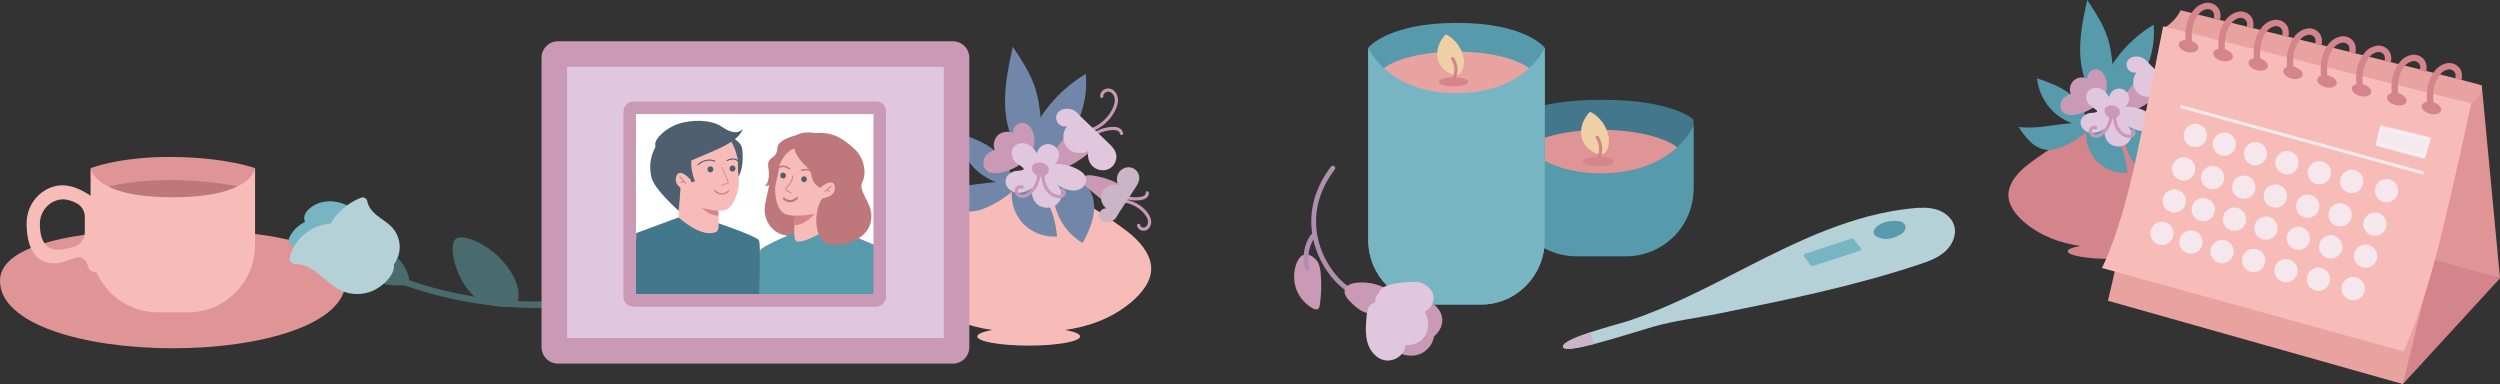 <?xml version="1.0" encoding="UTF-8"?>
<svg id="Layer_2" data-name="Layer 2" xmlns="http://www.w3.org/2000/svg" viewBox="0 0 730.69 112.255">
  <rect x="0" y="0" width="730.69" height="112.255" fill="#333333" stroke="none"/>
  <defs>
    <style>
      .cls-1, .cls-2, .cls-3, .cls-4, .cls-5, .cls-6, .cls-7, .cls-8, .cls-9, .cls-10, .cls-11 {
        stroke-miterlimit: 10;
      }

      .cls-1, .cls-2, .cls-3, .cls-5, .cls-6, .cls-12, .cls-13, .cls-7, .cls-8, .cls-10, .cls-11, .cls-14 {
        fill: none;
      }

      .cls-1, .cls-2, .cls-3, .cls-9 {
        stroke: #d4848b;
      }

      .cls-1, .cls-3, .cls-4, .cls-5, .cls-6, .cls-12, .cls-7, .cls-8, .cls-9, .cls-10, .cls-11, .cls-14 {
        stroke-linecap: round;
      }

      .cls-1, .cls-15, .cls-16, .cls-12, .cls-8 {
        stroke-width: .933px;
      }

      .cls-2, .cls-6 {
        stroke-width: 1.867px;
      }

      .cls-17 {
        fill: #fff;
      }

      .cls-18 {
        fill: #42778c;
      }

      .cls-19, .cls-16 {
        fill: #77b5c3;
      }

      .cls-20 {
        fill: #df9496;
      }

      .cls-3, .cls-5 {
        stroke-width: .467px;
      }

      .cls-15, .cls-21 {
        fill: #f4f3fa;
      }

      .cls-15, .cls-16, .cls-12, .cls-14 {
        stroke-linejoin: round;
      }

      .cls-15, .cls-12 {
        opacity: .8;
        stroke: #f4f3fa;
      }

      .cls-22 {
        fill: #4e6070;
      }

      .cls-4, .cls-5, .cls-11, .cls-14 {
        stroke: #be777b;
      }

      .cls-4, .cls-9, .cls-23 {
        fill: #f7bcb8;
      }

      .cls-4, .cls-9, .cls-11 {
        stroke-width: .233px;
      }

      .cls-24 {
        fill: #496b6e;
      }

      .cls-16 {
        stroke: #77b5c3;
      }

      .cls-6 {
        stroke: #496b6e;
      }

      .cls-25 {
        fill: #7187aa;
      }

      .cls-26 {
        fill: #d4848b;
      }

      .cls-27 {
        fill: #b4d1d8;
      }

      .cls-28 {
        fill: #e1c7dd;
      }

      .cls-29 {
        fill: #579aab;
      }

      .cls-30 {
        fill: #c999b5;
      }

      .cls-7 {
        stroke: #af8fad;
        stroke-width: 1.4px;
      }

      .cls-8 {
        stroke: #c999b5;
      }

      .cls-31 {
        fill: #cbb4c6;
      }

      .cls-32 {
        fill: #e8a2a0;
      }

      .cls-10 {
        stroke: #4e6070;
        stroke-width: .327px;
      }

      .cls-33 {
        opacity: .77;
      }

      .cls-34 {
        fill: #efd0a6;
      }

      .cls-14 {
        stroke-width: .653px;
      }

      .cls-35 {
        fill: #be777b;
      }
    </style>
  </defs>
  <g id="Layer_2-2" data-name="Layer 2">
    <g>
      <g>
        <path class="cls-20" d="m50.531,66.892c-19.438.143-50.531,2.573-50.531,15.164,0,12.877,24.954,19.741,50.531,19.732,25.577.009,50.531-6.855,50.531-19.732,0-12.591-31.094-15.02-50.531-15.164Z"/>
        <path class="cls-20" d="m54.942,91.28h-8.821c-10.825,0-19.601-8.806-19.601-19.668v-22.478s8.54-3.402,24.011-3.261c15.471.14,24.011,3.261,24.011,3.261v22.478c0,10.862-8.776,19.668-19.601,19.668Z"/>
        <path class="cls-35" d="m54.859,91.077h-7.938c-9.743,0-17.641-7.925-17.641-17.701v-18.15s7.328-2.698,21.252-2.572c13.924.126,21.969,2.572,21.969,2.572v18.15c0,9.776-7.898,17.701-17.641,17.701Z"/>
        <path class="cls-23" d="m54.942,91.28h-8.821c-10.825,0-19.601-8.806-19.601-19.668v-22.478s.671,8.564,24.011,8.524c23.341-.04,24.011-8.524,24.011-8.524v22.478c0,10.862-8.776,19.668-19.601,19.668Z"/>
        <path class="cls-23" d="m28.095,58.449s-4.834-4.295-9.887-4.295c-4.952,0-10.536,4.405-10.435,11.395.109,6.99,2.552,11.395,8.068,11.395,4.304,0,6.738-3.209,9.028-.859,1.398,1.432.093,3.546,3.984,3.546l-.758-21.181Zm-3.31,9.424c0,1.996-1.322,3.748-3.242,4.278-1.566.438-3.377.85-4.683.85-3.562,0-5.146-2.855-5.213-7.369-.067-4.522,3.546-7.369,6.746-7.369,1.499,0,2.973.581,4.127,1.221,1.406.775,2.265,2.265,2.265,3.874v4.514Z"/>
      </g>
      <g>
        <path class="cls-23" d="m336.444,77.835c-.345-3.939-3.584-7.56-6.711-9.987-4.741-3.686-20.104-14.597-29.073-14.355-8.969-.242-24.332,10.668-29.073,14.355-3.127,2.427-6.365,6.048-6.711,9.987-.355,4.163,2.669,7.84,5.871,10.528,5.515,4.617,12.221,7.103,19.271,8.076-2.711.485-4.388,1.154-4.388,1.894,0,1.482,6.729,2.682,15.03,2.682s15.03-1.2,15.03-2.682c0-.739-1.677-1.408-4.388-1.894,7.05-.973,13.756-3.459,19.271-8.076,3.201-2.688,6.225-6.365,5.871-10.528Z"/>
        <path class="cls-25" d="m298.709,64.988c2.524,2.882,6.464,4.461,10.28,4.12-.309-2.494-.712-5-1.615-7.345-.903-2.345-2.346-4.541-4.405-5.983-1.792-1.254-6.925-3.165-7.243.199-.303,3.202.876,6.603,2.983,9.008Z"/>
        <path class="cls-25" d="m316.473,71.028c1.084-2.17,2.176-4.357,2.805-6.7s.772-4.879-.038-7.166c-.81-2.286-2.682-4.271-5.046-4.813-2.086-.478-4.512.379-5.733,2.174-1.08,1.589-.518,3.949-.087,5.702,1.103,4.486,4.052,8.536,8.099,10.802Z"/>
        <path class="cls-25" d="m294.077,34.183c-1.004-6.842.471-13.778,1.938-20.536,2.454,3.682,4.935,7.415,6.374,11.599,1.114,3.239,1.574,6.665,1.856,10.079.197,2.385.307,4.818-.26,7.142-.311,1.276-.844,2.512-1.619,3.576-.398.546-.866,1.095-1.412,1.498-.783.578-.966.377-1.521-.357-1.804-2.386-3.189-5.136-4.145-7.965-.554-1.638-.962-3.325-1.213-5.036Z"/>
        <path class="cls-25" d="m314.594,36.444c2.262-4.575,3.232-9.781,2.769-14.864-4.724,2.821-8.868,6.608-12.101,11.06-1.442,1.986-2.719,4.134-3.37,6.501-.468,1.702-.594,3.528-.22,5.261.248,1.15,1.086,3.884,2.71,3.466.629-.162,1.29-.981,1.792-1.368.674-.519,1.341-1.041,1.976-1.608,1.268-1.132,2.433-2.379,3.476-3.72,1.144-1.471,2.142-3.056,2.968-4.727Z"/>
        <path class="cls-25" d="m285.039,49.414c-2.879-2.798-4.737-6.625-5.156-10.617,2.932,1.001,5.883,2.026,8.544,3.611,2.661,1.586,5.045,3.792,6.323,6.613.469,1.034,1.378,3.156.952,4.299-.442,1.185-2.1.657-2.995.419-2.866-.762-5.54-2.256-7.668-4.325Z"/>
        <path class="cls-25" d="m273.983,54.464c1.101,1.623,2.213,3.259,3.631,4.614s3.183,2.425,5.128,2.675c2.092.268,4.188-.425,6.104-1.308,2.033-.937,3.961-2.1,5.74-3.458.797-.609,3.87-2.839,1.669-3.696-.94-.366-2.453-.168-3.449-.148-1.18.024-2.358.115-3.532.237-2.406.25-4.795.64-7.197.919-2.683.311-5.402.49-8.093.166Z"/>
        <path class="cls-30" d="m311.234,40.102c-1.438,1.867-2.875,3.734-4.313,5.601-.445.578-.899,1.172-1.122,1.867s-.175,1.523.309,2.07c.806.911,2.278.62,3.415.187,3.156-1.202,6.11-2.931,8.703-5.095.71-.592.598-1.52.235-2.371s-1.127-1.478-1.967-1.866c-.839-.388-1.758-.564-2.666-.736-.502-.095-1.011-.191-1.52-.153s-1.028.227-1.36.614c.069-.059.218-.059.287-.118Z"/>
        <path class="cls-8" d="m317.218,41.523c1.914-2.386,4.899-3.879,7.956-3.979.553-.018,1.122.011,1.627.235s.937.681.998,1.23"/>
        <path class="cls-8" d="m315.817,38.754c4.158-.38,8.025-3.089,9.802-6.866.471-1.001.807-2.113.636-3.206s-.957-2.144-2.045-2.344c-1.088-.2-2.319.735-2.187,1.833"/>
        <path class="cls-28" d="m323.922,41.757c.901.861,1.835,1.774,2.214,2.961.53,1.657-.257,3.618-1.752,4.506s-3.547.667-4.864-.469-1.84-3.086-1.336-4.751c-1.916,1.263-4.741.881-6.253-.845-1.513-1.726-1.52-4.576-.017-6.31-1.321.513-2.948-.518-3.181-1.915-.505-3.017,3.126-3.778,5.202-2.652.807.438,1.369,1.204,2.009,1.842,1.201,1.198,2.454,2.35,3.681,3.522,1.433,1.37,2.866,2.74,4.299,4.11Z"/>
        <path class="cls-30" d="m322.235,58.513c-1.457-1.192-2.914-2.384-4.372-3.576-.451-.369-.912-.749-1.212-1.249s-.412-1.153-.135-1.666c.462-.855,1.66-.896,2.623-.765,2.674.363,5.286,1.173,7.696,2.387.66.332.741,1.075.613,1.802s-.609,1.355-1.192,1.808-1.266.757-1.941,1.056c-.373.165-.752.332-1.155.395s-.841.01-1.17-.231c.065.033.18.007.245.04Z"/>
        <path class="cls-8" d="m326.634,56.322c1.922,1.51,4.515,2.13,6.912,1.653.433-.086.871-.212,1.223-.478s.606-.699.554-1.138"/>
        <path class="cls-8" d="m326.046,58.731c3.304-.458,6.804.948,8.872,3.566.548.693,1.011,1.498,1.076,2.379s-.356,1.842-1.166,2.195-1.938-.152-2.034-1.03"/>
        <path class="cls-31" d="m331.807,54.925c.545-.833,1.106-1.713,1.186-2.705.112-1.385-.856-2.768-2.181-3.189-1.325-.42-2.881.124-3.7,1.247s-.872,2.735-.178,3.939c-1.72-.635-3.848.174-4.712,1.791-.864,1.617-.353,3.836,1.13,4.913-1.121-.16-2.2.937-2.128,2.067.154,2.439,3.117,2.373,4.529,1.12.549-.487.847-1.185,1.229-1.798.718-1.15,1.483-2.273,2.225-3.408.867-1.326,1.733-2.651,2.6-3.977Z"/>
        <path class="cls-30" d="m301.943,38.76c-.397-1.205-1.21-2.38-2.428-2.736-.85-.248-1.818-.04-2.491.534s-1.03,1.499-.918,2.377c-1.399-.739-3.252-.498-4.416.573s-1.557,2.898-.937,4.353c-1.246.326-2.41,1.116-2.978,2.271s-.435,2.68.483,3.583c1.022,1.006,2.65,1.03,4.062.78,5.344-.946,11.658-5.556,9.623-11.736Z"/>
        <path class="cls-28" d="m296.684,47.283c-.849-1.016-1.292-2.482-.755-3.693.615-1.387,2.388-2.011,3.855-1.625s2.615,1.581,3.307,2.932c.187-1.402,1.398-2.603,2.802-2.778s2.873.691,3.399,2.004.062,2.954-1.074,3.797c2.44-.095,4.904.509,7.024,1.722.949.543,1.889,1.291,2.155,2.351.301,1.199-.406,2.5-1.468,3.131-1.063.631-2.392.676-3.595.391-1.202-.285-2.308-.872-3.399-1.452.994.718,1.489,2.032,1.307,3.245s-.998,2.292-2.072,2.883c-1.544.85-3.599.657-4.958-.465s-1.937-3.104-1.394-4.781c-1.468.924-3.198,1.628-4.907,1.336-1.71-.292-3.272-1.891-3.002-3.605.198-1.256,1.299-2.221,2.506-2.62.589-.194,2.815-.116,2.789-.636-.028-.559-2.096-1.633-2.517-2.137Z"/>
        <path class="cls-30" d="m301.655,48.69c.285-.845,1.286-1.244,2.177-1.218.889.025,1.801.402,2.308,1.133,1.088,1.568-.331,3.096-1.991,3.08-1.319-.012-2.96-1.611-2.494-2.994Z"/>
        <path class="cls-8" d="m303.554,49.336c.412,2.494-.493,5.168-2.334,6.9-.476.448-1.022.841-1.65,1.025s-1.346.132-1.877-.248-.816-1.121-.568-1.726,1.076-.925,1.619-.561"/>
        <path class="cls-8" d="m304.648,49.259c.072,1.744.154,3.534.856,5.132s2.175,2.981,3.919,3.048c.545.021,1.148-.121,1.459-.569s.097-1.225-.445-1.281"/>
      </g>
      <path class="cls-8" d="m625.739,35.212c1.86,1.461,4.368,2.061,6.688,1.6.419-.083.843-.205,1.184-.462s.586-.677.536-1.101"/>
      <path class="cls-8" d="m625.17,37.543c3.197-.443,6.583.918,8.584,3.45.53.671.978,1.449,1.041,2.302s-.344,1.782-1.128,2.124-1.875-.147-1.968-.997"/>
      <g>
        <path class="cls-26" d="m646.817,56.444c-.289-3.268-2.994-6.272-5.606-8.285-3.961-3.058-16.795-12.109-24.288-11.908-7.493-.201-20.327,8.85-24.288,11.908-2.612,2.013-5.318,5.017-5.606,8.285-.296,3.453,2.23,6.504,4.904,8.733,4.607,3.83,10.209,5.892,16.099,6.7-2.265.403-3.665.958-3.665,1.571,0,1.229,5.621,2.225,12.556,2.225s12.556-.996,12.556-2.225c0-.613-1.401-1.168-3.665-1.571,5.89-.808,11.492-2.869,16.099-6.7,2.674-2.23,5.201-5.28,4.904-8.733Z"/>
        <path class="cls-29" d="m612.485,46.709c2.297,2.622,5.881,4.059,9.353,3.749-.281-2.269-.647-4.549-1.469-6.682-.822-2.134-2.134-4.132-4.007-5.443-1.63-1.141-6.3-2.88-6.59.181-.276,2.913.797,6.007,2.714,8.196Z"/>
        <path class="cls-29" d="m628.646,52.203c.986-1.974,1.979-3.964,2.552-6.095.573-2.131.702-4.439-.035-6.519-.737-2.08-2.44-3.886-4.591-4.378-1.898-.435-4.105.345-5.216,1.978-.983,1.446-.471,3.593-.079,5.187,1.004,4.081,3.686,7.766,7.369,9.827Z"/>
        <path class="cls-29" d="m608.271,18.683c-.913-6.225.429-12.535,1.764-18.683,2.233,3.349,4.49,6.746,5.799,10.553,1.014,2.947,1.432,6.064,1.689,9.169.179,2.17.279,4.383-.237,6.498-.283,1.16-.768,2.286-1.473,3.253-.362.496-.788.996-1.285,1.362-.712.526-.878.343-1.383-.325-1.641-2.171-2.901-4.673-3.771-7.247-.504-1.49-.875-3.025-1.103-4.582Z"/>
        <path class="cls-29" d="m626.937,20.739c2.058-4.163,2.941-8.899,2.519-13.523-4.298,2.566-8.068,6.012-11.009,10.062-1.312,1.806-2.474,3.761-3.066,5.914-.426,1.548-.541,3.209-.2,4.786.226,1.046.988,3.533,2.465,3.153.572-.147,1.174-.892,1.631-1.245.613-.472,1.22-.947,1.798-1.463,1.153-1.029,2.213-2.164,3.162-3.384,1.041-1.338,1.949-2.781,2.7-4.301Z"/>
        <path class="cls-29" d="m600.048,32.54c-2.619-2.546-4.31-6.027-4.691-9.66,2.667.911,5.352,1.843,7.773,3.286,2.421,1.443,4.589,3.45,5.753,6.017.426.941,1.254,2.871.866,3.911-.402,1.078-1.911.597-2.725.381-2.608-.693-5.04-2.053-6.977-3.935Z"/>
        <path class="cls-29" d="m589.989,37.134c1.002,1.476,2.014,2.965,3.303,4.198,1.29,1.233,2.896,2.206,4.666,2.433,1.903.244,3.811-.387,5.553-1.19,1.849-.852,3.603-1.91,5.222-3.146.725-.554,3.521-2.583,1.519-3.363-.855-.333-2.232-.153-3.138-.135-1.074.022-2.146.105-3.214.215-2.189.227-4.362.583-6.548.836-2.441.283-4.915.446-7.363.151Z"/>
        <path class="cls-30" d="m623.88,24.067c-1.308,1.699-2.616,3.397-3.924,5.096-.405.526-.818,1.066-1.021,1.698s-.159,1.386.281,1.883c.733.829,2.072.564,3.107.17,2.871-1.093,5.559-2.667,7.918-4.636.646-.539.544-1.383.214-2.157s-1.026-1.345-1.789-1.698-1.599-.513-2.426-.67c-.456-.087-.919-.174-1.383-.139s-.935.206-1.238.559c.063-.053.198-.054.261-.107Z"/>
        <path class="cls-8" d="m629.325,25.36c1.741-2.171,4.457-3.529,7.239-3.62.503-.016,1.021.01,1.48.214s.852.619.908,1.119"/>
        <path class="cls-8" d="m628.05,22.841c3.783-.346,7.301-2.81,8.918-6.247.428-.911.734-1.923.579-2.917s-.871-1.951-1.861-2.133-2.11.669-1.99,1.668"/>
        <path class="cls-28" d="m635.423,25.574c.819.783,1.669,1.614,2.014,2.694.482,1.508-.234,3.291-1.594,4.1-1.361.809-3.227.607-4.425-.427-1.198-1.034-1.674-2.807-1.215-4.322-1.743,1.149-4.313.802-5.689-.769-1.376-1.57-1.383-4.163-.016-5.741-1.201.467-2.682-.471-2.894-1.742-.459-2.745,2.844-3.437,4.733-2.413.735.398,1.245,1.095,1.828,1.676,1.093,1.09,2.233,2.138,3.349,3.205,1.304,1.246,2.607,2.493,3.911,3.739Z"/>
        <path class="cls-30" d="m633.889,40.818c-1.326-1.085-2.652-2.169-3.977-3.254-.411-.336-.83-.681-1.102-1.136s-.375-1.049-.123-1.516c.42-.778,1.51-.815,2.386-.696,2.432.33,4.809,1.067,7.001,2.172.6.302.674.978.557,1.64s-.554,1.232-1.084,1.645-1.152.689-1.766.961c-.339.15-.684.302-1.051.359s-.765.009-1.064-.21c.059.03.164.006.223.036Z"/>
        <path class="cls-31" d="m642.597,37.553c.496-.758,1.006-1.559,1.079-2.461.102-1.26-.778-2.519-1.984-2.901s-2.621.113-3.366,1.135-.794,2.488-.162,3.583c-1.565-.578-3.501.158-4.287,1.63-.786,1.471-.322,3.49,1.028,4.47-1.02-.145-2.001.853-1.936,1.88.14,2.219,2.836,2.159,4.12,1.019.499-.443.77-1.078,1.118-1.635.653-1.047,1.35-2.068,2.024-3.101l2.365-3.618Z"/>
        <path class="cls-30" d="m615.427,22.846c-.361-1.097-1.101-2.165-2.209-2.489-.773-.226-1.654-.037-2.266.486s-.937,1.363-.835,2.162c-1.273-.672-2.958-.453-4.017.521-1.059.975-1.417,2.636-.852,3.96-1.133.297-2.192,1.015-2.71,2.066s-.395,2.438.439,3.26c.929.916,2.411.937,3.695.71,4.862-.861,10.607-5.055,8.755-10.677Z"/>
        <path class="cls-28" d="m610.642,30.601c-.773-.925-1.175-2.258-.687-3.36.56-1.262,2.172-1.83,3.508-1.479s2.379,1.438,3.008,2.667c.171-1.276,1.272-2.368,2.549-2.527,1.277-.159,2.613.628,3.092,1.823s.056,2.687-.977,3.454c2.22-.087,4.462.463,6.39,1.567.863.494,1.718,1.174,1.96,2.139.274,1.09-.369,2.275-1.336,2.849-.967.574-2.177.615-3.271.356-1.094-.259-2.1-.793-3.093-1.321.904.654,1.355,1.849,1.189,2.952s-.908,2.085-1.885,2.623c-1.405.773-3.274.598-4.511-.423s-1.762-2.824-1.268-4.349c-1.335.841-2.909,1.481-4.465,1.215-1.555-.266-2.977-1.721-2.732-3.28.18-1.143,1.181-2.021,2.28-2.383.536-.177,2.561-.105,2.537-.579-.026-.509-1.907-1.485-2.29-1.944Z"/>
        <path class="cls-30" d="m615.166,31.88c.259-.768,1.17-1.131,1.98-1.108.809.023,1.639.366,2.1,1.03.99,1.426-.302,2.816-1.811,2.802-1.2-.011-2.693-1.466-2.269-2.724Z"/>
        <path class="cls-8" d="m616.893,32.469c.375,2.269-.448,4.702-2.124,6.278-.433.407-.93.766-1.501.932s-1.224.12-1.708-.226-.742-1.02-.517-1.57.979-.842,1.473-.51"/>
        <path class="cls-8" d="m617.888,32.398c.065,1.586.14,3.215.779,4.669.639,1.453,1.979,2.712,3.565,2.773.495.019,1.045-.11,1.328-.517s.089-1.115-.405-1.165"/>
      </g>
      <g>
        <g>
          <path class="cls-24" d="m119.842,83.253c-2.11.231-4.246.222-6.355-.027-1.278-.151-2.755-.551-3.223-1.751-.451-1.157.297-2.422,1.115-3.356,1.238-1.414,3.428-4.032,5.277-2.215,1.893,1.861,3.001,4.739,3.185,7.348Z"/>
          <g>
            <path class="cls-19" d="m94.336,63.367c-2.607.31-5.212,1.15-7.242,2.815-1.082.888-1.981,2.033-2.558,3.305-.599,1.32.498,2.792,1.93,2.574,1.431-.219,2.967-.072,4.412.155,2.388.375,4.877.91,7.176.163,1.782-.579,3.294-1.939,4.059-3.649.2-.447.416-1.181.537-1.967.276-1.785-1.09-3.404-2.894-3.494-1.803-.09-3.622-.115-5.421.098Z"/>
            <path class="cls-19" d="m98.729,59.082c-2.92-.66-6.209-.062-8.4,1.977-.609.567-1.137,1.257-1.34,2.064s-.027,1.742.588,2.302c.383.348.888.523,1.379.688,1.499.505,2.998,1.011,4.498,1.516,1.706.575,3.485,1.158,5.272.933,1.93-.244,5.679-2.642,5.109-5.065-.253-1.077-2.126-2.114-2.992-2.662-1.265-.801-2.65-1.422-4.113-1.753Z"/>
            <path class="cls-27" d="m109.908,70.157c-4.145-3.718-10.012-5.739-15.434-4.47-4.685,1.096-8.75,4.936-9.805,9.552-.227.991.552,1.938,1.568,1.927,2.225-.025,4.482,1.089,6.314,2.462,2.34,1.754,4.374,3.974,7.013,5.233,2.919,1.393,6.446,1.443,9.404.135,2.394-1.059,5.74-3.84,6.154-6.637.419-2.827-3.325-6.508-5.215-8.203Z"/>
            <path class="cls-27" d="m116.777,73.117c.265-2.384-.541-4.868-2.157-6.641-1.398-1.534-3.305-2.501-4.875-3.859-1.134-.98-2.121-2.326-2.385-3.755-.158-.854-1.014-1.388-1.826-1.078-3.768,1.436-7.02,4.221-8.973,7.753-.922,1.667-1.57,3.653-.986,5.467.484,1.504,1.731,2.628,3.01,3.555,2.573,1.864,5.502,3.227,8.576,4.024,2.448.635,5.73,1.635,7.524-.671,1.086-1.396,1.896-3.024,2.093-4.796Z"/>
          </g>
        </g>
        <g>
          <path class="cls-6" d="m190.667,83.749c-23.763,7.668-49.48,6.936-72.976-1.517"/>
          <path class="cls-24" d="m146.682,76.005c-4.086-4.522-11.608-8.117-13.662-6.007-2.053,2.11.296,12.46,6.186,17.138,4.541,3.606,11.707,2.332,11.707,2.332,0,0,3.135-5.311-4.232-13.463Z"/>
        </g>
      </g>
      <g>
        <g>
          <rect class="cls-28" x="162.011" y="15.798" width="117.56" height="86.74" rx="1.072" ry="1.072"/>
          <path class="cls-30" d="m275.838,19.532v79.273h-110.094V19.532h110.094m2.661-7.467h-115.416c-2.654,0-4.806,2.152-4.806,4.806v84.596c0,2.654,2.152,4.806,4.806,4.806h115.416c2.654,0,4.806-2.152,4.806-4.806V16.87c0-2.654-2.152-4.806-4.806-4.806h0Z"/>
        </g>
        <g>
          <rect class="cls-17" x="182.147" y="29.603" width="76.88" height="60.083" rx="3.018" ry="3.018"/>
          <g>
            <path class="cls-35" d="m227.204,43.323c.033-2.946,6.689-4.022,6.689-4.022,0,0-1.166,4.944-1.202,8.651-.061,5.838-8.023,6.202-9.389,6.447.767-.191,1.887-1.853,1.255-5.531-.557-3.242,2.61-2.268,2.647-5.545Z"/>
            <path class="cls-35" d="m233.151,69.668l-4.092-.983c-3.847-.924-6.245-4.988-5.413-9.164,1.002-5.032,2.309-9.862,2.309-9.862l11.217,8.355-4.02,11.654Z"/>
            <path class="cls-23" d="m243.245,69.753l1.665,2.081c-1.646.929-3.466,1.592-5.402,1.907-.881.15-1.781.223-2.701.223-1.549,0-3.04-.213-4.458-.61l-.581-.363-.276-.174s.353-1.234.537-3.538c.087-1.036.131-2.357.16-3.49.019-.702.029-1.326.034-1.777l13.223-5.353-2.788,9.598c.039.547.242,1.07.586,1.496Z"/>
            <path class="cls-26" d="m232.196,65.798c3.455.176,6.897-4.405,6.897-4.405l-6.862,1.422s-.001,1.326-.035,2.983Z"/>
            <path class="cls-23" d="m248.294,56.218l-2.404,5.229-5.948.766s-8.696,1.843-11.065,0c-1.197-.931-2.281-3.15-2.322-6.823-.02-1.797.536-2.777.761-4.063.25-1.428.317-2.68.62-3.423.616-1.526,1.228-2.629,1.762-3.415.946-1.4,1.642-1.806,1.642-1.806l4.054-2.037.137.136,1.67,1.706,6.802,6.957,4.292,6.774Z"/>
            <path class="cls-29" d="m255.609,71.589v14.448h-33.796s-.019-10.22.299-12.348c.047-.345.112-.578.177-.69.504-.803,5.021-2.875,7.765-4.069h.009c1.101-.476,1.904-.822,2.053-.887.019-.01.028-.01.028-.01,0,0-.019.737.093,1.41v.01c.075.457.215.886.467,1.026,1.064.597,4.079-.69,6.599-1.988,2.109-1.083,3.873-2.175,3.873-2.175l.047.019,7.784,3.304,4.601,1.951Z"/>
            <path class="cls-35" d="m238.112,53.565c1.43,1.896,4.993,2.326,2.98,3.678-2.567,1.724-3.893,10.032-.363,13.439,1.875,1.948,11.697.978,13.6-5.189,1.582-5.126-2.554-7.992-2.566-11.22-.002-.488.233-.952.456-1.457,1.08-2.436.237-6.684-2.209-9.003-3.012-2.857-6.323-5.506-11.92-4.888-1.47.162-5.694,2.079-5.942,3.874-.192,1.391,1.441,4.026,3.468,5.808,2.228,1.959,1.016,2.998,2.495,4.959Z"/>
            <path class="cls-35" d="m240.286,39.437s-5.762-2.236-8.799,1.104c-3.35,3.683-4.217,8.758-4.217,8.758,0,0,2.818-7.719,7.27-5.739,3.557,1.582,5.308.724,5.308.724l.438-4.846Z"/>
            <path class="cls-4" d="m231.773,51.332s-.078.932-.695,2.04c-.321.576-.802,1.075-1.19,1.421-.292.26-.24.729.101.919l1.298.724"/>
            <ellipse class="cls-22" cx="235" cy="52.381" rx=".852" ry=".828" transform="translate(150.928 277.992) rotate(-82.128)"/>
            <ellipse class="cls-22" cx="228.876" cy="51.306" rx=".852" ry=".828" transform="translate(146.708 270.998) rotate(-82.128)"/>
            <path class="cls-5" d="m230.715,49.286c-3.109-1.949-3.87.903-3.909.977"/>
            <path class="cls-5" d="m234.308,49.783c3.521-1.033,3.981,1.885,3.999,1.966"/>
            <g>
              <path class="cls-23" d="m239.892,54.76s3.726-3.138,4.099-.204c.491,3.859-5.609,3.504-5.609,3.504l1.51-3.3Z"/>
              <path class="cls-11" d="m242.988,54.387c-.632.531-1.264,1.062-1.896,1.593"/>
              <path class="cls-11" d="m242.416,55.924c-.214-.14-.429-.28-.643-.42"/>
            </g>
            <path class="cls-14" d="m229.092,58.005c.512.518,1.207.803,1.907.782s1.399-.346,1.918-.894"/>
            <line class="cls-13" x1="251.524" y1="60.592" x2="245.784" y2="62.212"/>
            <line class="cls-13" x1="239.251" y1="64.055" x2="236.973" y2="64.697"/>
          </g>
          <g>
            <path class="cls-22" d="m211.365,39.117s5.18,1.491,5.563,4.358.025,6.193-.934,7.856-5.08-12.215-5.08-12.215h.451Z"/>
            <path class="cls-23" d="m198.931,66.984l-1.665,2.081c1.646.929,3.466,1.592,5.402,1.907.881.15,1.781.223,2.701.223,1.549,0,3.04-.213,4.458-.61l.581-.363.276-.174s-.353-1.234-.537-3.538c-.087-1.036-.131-2.357-.16-3.49-.019-.702-.029-1.326-.034-1.777l-11.49-5.353-.172,9.912c-.039.547.985.755.641,1.181Z"/>
            <path class="cls-26" d="m209.979,63.029c-3.455.176-6.897-4.405-6.897-4.405l6.862,1.422s.001,1.326.035,2.983Z"/>
            <path class="cls-23" d="m193.384,51.962l1.732,5.893,6.02,1.683s8.698,3.227,11.401,1.621c1.366-.811,2.799-3.003,3.364-6.891.276-1.901-.156-3.021-.205-4.417-.054-1.55.055-2.887-.151-3.718-.418-1.707-.891-2.966-1.329-3.877-.775-1.622-1.435-2.155-1.435-2.155l-3.887-2.753-.161.124-1.963,1.563-8,6.376-5.387,6.55Z"/>
            <path class="cls-18" d="m221.869,86.037h-36.353l.429-17.901,12.385-4.592s6.869,6.365,11.135,4.163c.644-.327.569-2.436.569-2.436,0,0,.009,0,.028.01.653.224,11.032,3.789,11.741,4.919.196.308.28,1.661.308,3.49.056,3.789-.243,12.348-.243,12.348Z"/>
            <polyline class="cls-9" points="211.103 48.876 212.915 53.411 210.876 54.204"/>
            <ellipse class="cls-22" cx="207.628" cy="49.497" rx=".861" ry=".886"/>
            <ellipse class="cls-22" cx="214.091" cy="49.262" rx=".861" ry=".886"/>
            <path class="cls-10" d="m212.484,46.919c3.481-1.566,3.859,1.482,3.888,1.564"/>
            <path class="cls-10" d="m208.924,47.12c-2.636-1.139-4.921.991-4.95,1.072"/>
            <path class="cls-3" d="m212.903,55.864c-.533.539-1.255.835-1.983.814s-1.455-.36-1.995-.931"/>
            <line class="cls-13" x1="196.391" y1="59.443" x2="190.651" y2="57.823"/>
            <line class="cls-13" x1="205.203" y1="61.929" x2="202.925" y2="61.286"/>
            <path class="cls-22" d="m197.936,36.307c4.516-1.583,10.046-1.208,12.789.577,1.008.656,2.039,1.331,3.203,1.634s2.584.054,3.239-.955c-.553,1.647-1.927,2.883-3.373,3.846-2.024,1.349-4.277,2.31-6.514,3.264-1.866.795-3.732,1.591-5.597,2.386-.829.354-1.666.71-2.551.882-1.766.344-3.669-.099-5.102-1.186-1.433-1.087-2.506-2.795-2.518-4.594-.013-2.014,3.584-4.86,6.425-5.856Z"/>
            <path class="cls-22" d="m203.123,52.973l-1.605.454c-.116-.628-.247-1.289-.663-1.774s-1.219-.7-1.7-.279c-.482.422-.393,1.177-.302,1.811.222,1.556-.49,8.422-.49,8.422,0,0-7.177-6.252-7.987-9.858-.809-3.606-.153-7.152,2.064-10.109.708-.944,3.288-2.214,4.463-1.732,1.777.729,3.299,2.042,4.323,3.663.449.711.968,1.56.895,2.425-.088,1.041-.155,1.981-.019,3.039.173,1.349.516,2.676,1.02,3.939Z"/>
            <g>
              <path class="cls-23" d="m201.818,52.463s-3.392-3.764-4.194-.794c-1.056,3.906,5.28,4.41,5.28,4.41l-1.086-3.615Z"/>
              <path class="cls-11" d="m198.681,51.638c.576.637,1.151,1.274,1.727,1.912"/>
              <path class="cls-11" d="m199.051,53.303c.241-.114.481-.227.722-.341"/>
            </g>
          </g>
          <path class="cls-30" d="m255.294,33.337v52.616h-69.414v-52.616h69.414m.715-3.733h-70.843c-1.667,0-3.018,1.352-3.018,3.019v54.046c0,1.667,1.351,3.018,3.018,3.018h70.843c1.667,0,3.018-1.351,3.018-3.018v-54.046c0-1.667-1.351-3.019-3.018-3.019h0Z"/>
        </g>
      </g>
      <g>
        <g>
          <path class="cls-18" d="m494.984,34.96v20.154c0,4.906-5.224,8.883-11.668,8.883h-30.641c-6.444,0-11.668-3.977-11.668-8.883v-20.154s5.888-5.754,26.989-5.791c21.228-.03,26.989,5.791,26.989,5.791Z"/>
          <ellipse class="cls-20" cx="467.998" cy="46.872" rx="24.598" ry="8.933"/>
          <path class="cls-29" d="m494.984,36.775v18.422c0,10.89-8.828,19.718-19.718,19.718h-14.542c-10.89,0-19.718-8.828-19.718-19.718v-18.422s5.888,13.924,26.989,13.875c21.228-.039,26.989-13.875,26.989-13.875Z"/>
          <path class="cls-34" d="m462.26,40.118c-.587-2.675.525-5.556,2.493-7.461,2.952,1.462,5.081,4.473,5.473,7.744.24,2.004-.525,5.499-3.208,4.646-2.297-.73-4.232-2.533-4.758-4.93Z"/>
          <g>
            <path class="cls-1" d="m466.375,47.463c.857-1.004,1.376-2.292,1.456-3.61s-.28-2.659-1.009-3.759"/>
            <ellipse class="cls-26" cx="467.109" cy="47.205" rx="4.487" ry="1.371"/>
          </g>
        </g>
        <path class="cls-29" d="m432.888,89.018h-14.383c-10.275,0-18.604-8.464-18.604-18.905V13.954s5.623-7.229,25.796-7.268c20.285-.04,25.796,7.268,25.796,7.268v56.159c0,10.441-8.329,18.905-18.604,18.905Z"/>
        <ellipse class="cls-32" cx="425.696" cy="23.605" rx="23.512" ry="8.539"/>
        <path class="cls-19" d="m432.888,89.018h-14.383c-10.275,0-18.604-8.464-18.604-18.905V13.954s5.623,13.305,25.796,13.265c20.285-.04,25.796-13.265,25.796-13.265v56.159c0,10.441-8.329,18.905-18.604,18.905Z"/>
        <path class="cls-34" d="m420.211,17.149c-.561-2.557.502-5.311,2.383-7.132,2.822,1.397,4.856,4.276,5.231,7.402.23,1.916-.502,5.256-3.066,4.441-2.196-.697-4.045-2.421-4.548-4.712Z"/>
        <g>
          <path class="cls-1" d="m424.144,24.17c.819-.96,1.316-2.191,1.392-3.45s-.267-2.541-.964-3.594"/>
          <ellipse class="cls-26" cx="424.846" cy="23.923" rx="4.289" ry="1.311"/>
        </g>
      </g>
      <g>
        <path class="cls-7" d="m389.559,49.124c-11.336,14.897-3.147,30.016,4.086,35.159"/>
        <path class="cls-30" d="m378.482,83.187c.632,2.909,2.578,5.506,5.193,6.931.479.261,1.088.479,1.543.179.376-.247.48-.744.545-1.189.425-2.933.517-5.914.272-8.867-.093-1.118-.238-2.251-.685-3.28-.831-1.914-3.784-3.73-5.444-1.671-1.636,2.029-1.954,5.453-1.423,7.898Z"/>
        <path class="cls-7" d="m382.08,78.397c-.837-3.113-.274-6.575,1.507-9.262"/>
        <path class="cls-30" d="m394.266,87.781c-.775-.834-1.494-1.93-1.226-3.036.332-1.368,1.949-1.952,3.348-2.11,3.192-.36,6.494.347,9.259,1.982.387.229-4.391,6.248-5.076,6.638-1.811,1.031-5.173-2.255-6.305-3.473Z"/>
        <path class="cls-30" d="m413.772,87.141c1.715.147,3.435.593,4.873,1.54,1.438.946,2.569,2.434,2.846,4.133.439,2.691-1.443,5.435-3.981,6.432s-5.508.439-7.822-1.002c-1.903-1.185-3.495-3.057-3.826-5.274-.727-4.877,4.089-6.154,7.91-5.827Z"/>
        <path class="cls-30" d="m407.069,101.947c2.091,1.794,5.126,2.533,7.723,1.616,2.598-.917,4.552-3.59,4.361-6.339-.122-1.755-1.059-3.395-2.365-4.575-1.898-1.714-4.598-2.498-7.119-2.067-2.035.348-5.421,2.025-5.978,4.271-.569,2.296,1.766,5.71,3.377,7.093Z"/>
        <g>
          <path class="cls-28" d="m407.309,94.066c.622.63,1.243,1.26,1.865,1.891,1.6,1.622,2.18,4.591,1.134,6.615s-3.53,3.188-5.755,2.697c-2.438-.538-4.2-2.796-4.882-5.198-.681-2.402-.481-4.954-.275-7.443.106-1.277.27-2.68,1.211-3.55,1.304-1.206,3.538-.723,4.781.545,1.244,1.268.674,3.179,1.921,4.443Z"/>
          <path class="cls-28" d="m411.003,86.796c2.372.917,4.55,2.552,5.675,4.833,1.124,2.281,1.013,5.243-.641,7.175-1.511,1.764-4.093,2.413-6.354,1.88-2.261-.533-4.185-2.12-5.446-4.072s-1.907-4.245-2.221-6.547c-.127-.929-.201-1.886.028-2.796.491-1.948,1.483-1.848,3.122-1.676,1.992.209,3.956.476,5.837,1.204Z"/>
          <path class="cls-28" d="m413.88,82.354c1.527-.04,3.449,1.189,4.382,2.398,1.088,1.409.902,3.548-.175,4.966s-2.871,2.164-4.647,2.295c-2.148.158-4.751.029-6.433-1.316-1.234-.987-11.669-7.862,6.872-8.343Z"/>
        </g>
      </g>
      <g>
        <g>
          <path class="cls-27" d="m568.457,73.559c-2.128,1.867-4.863,2.847-7.551,3.743-19.255,6.412-39.209,10.444-59.108,14.457-6.225,1.251-12.563,1.997-18.667,3.752-4.331,1.251-11.349,3.51-17.052,4.993-5.012,1.307-8.997,2.007-9.259.896-.28-1.213,3.724-2.865,8.157-4.331,4.48-1.474,9.408-2.753,10.817-3.22,5.647-1.867,11.125-4.172,16.511-6.673,6.113-2.847,12.105-5.964,18.107-9.035,15.325-7.831,31.211-15.512,48.337-17.239,2.427-.252,4.928-.364,7.261.345,2.333.719,4.499,2.408,5.171,4.751.784,2.716-.607,5.693-2.725,7.56Z"/>
          <path class="cls-31" d="m466.079,100.505c-5.012,1.307-8.997,2.007-9.259.896-.28-1.213,3.724-2.865,8.157-4.331.056.364.131.766.233,1.204.187.831.513,1.587.868,2.231Z"/>
        </g>
        <path class="cls-29" d="m554.376,64.576c1.036.046,2.239.447,2.524,1.445.171.6-.063,1.261-.469,1.736s-.963.792-1.524,1.067c-1.263.618-2.645,1.07-4.049,1.013-.974-.039-1.949-.392-2.756-.953-.848-.589-.49-1.844.403-2.615,1.576-1.36,3.786-1.785,5.871-1.692Z"/>
        <polygon class="cls-16" points="543.504 72.852 529.604 77.33 527.647 74.659 541.378 70.149 543.504 72.852"/>
      </g>
      <g>
        <g>
          <polygon class="cls-20" points="725.363 24.967 730.69 81.331 689.757 71.024 725.363 24.967"/>
          <polygon class="cls-26" points="669.142 64.003 730.69 81.331 702.306 112.255 669.142 64.003"/>
          <path class="cls-32" d="m725.363,24.967c.061,2.515-1.756,4.794-4.002,5.928-2.246,1.133-4.849,1.312-7.365,1.251-6.958-.17-13.755-2.003-20.461-3.865-10.555-2.931-21.082-5.965-31.578-9.102-5.189-1.551-10.371-3.127-15.545-4.728-2.587-.8-5.172-1.607-7.755-2.42-1.756-.553-7.629-3.247-5.69-4.166,1.023-.486,3.44-2.732,4.389-4.849,0,0,87.998,21.548,88.007,21.952Z"/>
          <polygon class="cls-32" points="634.633 8.132 616.109 87.905 702.306 112.255 722.257 30.213 634.633 8.132"/>
          <path class="cls-23" d="m614.336,78.327l88.119,24.367s5.378-10.723,10.905-33.329c5.527-22.606,8.897-39.152,8.897-39.152l-90.014-22.53s-3.058,15.893-7.918,38.542-9.989,32.101-9.989,32.101Z"/>
        </g>
        <polygon class="cls-15" points="694.798 42.24 708.405 45.896 710.02 40.543 696 37.133 694.798 42.24"/>
        <line class="cls-12" x1="637.632" y1="31.208" x2="707.983" y2="50.493"/>
        <g class="cls-33">
          <g>
            <circle class="cls-21" cx="641.621" cy="39.596" r="3.408"/>
            <circle class="cls-21" cx="650.092" cy="42.137" r="3.408"/>
            <circle class="cls-21" cx="659.206" cy="44.923" r="3.408"/>
            <circle class="cls-21" cx="668.425" cy="47.541" r="3.408"/>
            <circle class="cls-21" cx="677.883" cy="50.493" r="3.408"/>
            <circle class="cls-21" cx="687.346" cy="53.013" r="3.408"/>
            <circle class="cls-21" cx="697.526" cy="55.742" r="3.408"/>
          </g>
          <g>
            <circle class="cls-21" cx="638.225" cy="49.367" r="3.408"/>
            <circle class="cls-21" cx="646.696" cy="51.908" r="3.408"/>
            <circle class="cls-21" cx="655.81" cy="54.694" r="3.408"/>
            <circle class="cls-21" cx="665.029" cy="57.312" r="3.408"/>
            <circle class="cls-21" cx="674.487" cy="60.264" r="3.408"/>
            <circle class="cls-21" cx="683.95" cy="62.784" r="3.408"/>
            <circle class="cls-21" cx="694.13" cy="65.513" r="3.408"/>
          </g>
          <g>
            <circle class="cls-21" cx="635.485" cy="58.734" r="3.408"/>
            <circle class="cls-21" cx="643.955" cy="61.275" r="3.408"/>
            <circle class="cls-21" cx="653.069" cy="64.061" r="3.408"/>
            <circle class="cls-21" cx="662.288" cy="66.679" r="3.408"/>
            <circle class="cls-21" cx="671.747" cy="69.631" r="3.408"/>
            <circle class="cls-21" cx="681.209" cy="72.151" r="3.408"/>
            <circle class="cls-21" cx="691.39" cy="74.88" r="3.408"/>
          </g>
          <g>
            <circle class="cls-21" cx="631.881" cy="68.204" r="3.408"/>
            <circle class="cls-21" cx="640.351" cy="70.745" r="3.408"/>
            <circle class="cls-21" cx="649.465" cy="73.531" r="3.408"/>
            <circle class="cls-21" cx="658.684" cy="76.148" r="3.408"/>
            <circle class="cls-21" cx="668.143" cy="79.101" r="3.408"/>
            <circle class="cls-21" cx="677.605" cy="81.621" r="3.408"/>
            <circle class="cls-21" cx="687.786" cy="84.35" r="3.408"/>
          </g>
        </g>
        <g>
          <g>
            <ellipse class="cls-26" cx="639.653" cy="13.507" rx="1.755" ry="2.913" transform="translate(468.989 630.121) rotate(-75.739)"/>
            <ellipse class="cls-26" cx="649.758" cy="16.076" rx="1.755" ry="2.913" transform="translate(474.116 641.85) rotate(-75.739)"/>
            <ellipse class="cls-26" cx="660.031" cy="18.805" rx="1.755" ry="2.913" transform="translate(479.212 653.864) rotate(-75.739)"/>
            <ellipse class="cls-26" cx="670.187" cy="21.268" rx="1.755" ry="2.913" transform="translate(484.48 665.563) rotate(-75.739)"/>
            <ellipse class="cls-26" cx="680.122" cy="23.793" rx="1.755" ry="2.913" transform="translate(489.52 677.094) rotate(-75.739)"/>
            <ellipse class="cls-26" cx="690.227" cy="26.362" rx="1.755" ry="2.913" transform="translate(494.646 688.824) rotate(-75.739)"/>
            <ellipse class="cls-26" cx="700.55" cy="28.986" rx="1.755" ry="2.913" transform="translate(499.884 700.807) rotate(-75.739)"/>
            <ellipse class="cls-26" cx="710.656" cy="31.554" rx="1.755" ry="2.913" transform="translate(505.01 712.537) rotate(-75.739)"/>
          </g>
          <g>
            <path class="cls-2" d="m710.785,32.156c-1.026-3.794-.755-8.048,1.737-11.087.708-.864,1.783-1.508,2.886-1.686.986-.159,2.043.246,2.67,1.023s.681,1.933.435,2.826"/>
            <path class="cls-2" d="m700.452,29.716c-1.026-3.794-.755-8.048,1.737-11.087.708-.864,1.783-1.508,2.886-1.686.986-.159,2.043.246,2.67,1.023s.681,1.933.435,2.826"/>
            <path class="cls-2" d="m690.119,27.062c-1.026-3.794-.755-8.048,1.737-11.087.708-.864,1.783-1.508,2.886-1.686.986-.159,2.043.246,2.67,1.023.627.777.681,1.933.435,2.826"/>
            <path class="cls-2" d="m679.762,24.325c-1.026-3.794-.755-8.048,1.737-11.087.708-.864,1.783-1.508,2.886-1.686.986-.159,2.043.246,2.67,1.023s.681,1.933.435,2.826"/>
            <path class="cls-2" d="m669.861,22.02c-1.026-3.794-.755-8.048,1.737-11.087.708-.864,1.783-1.508,2.886-1.686.986-.159,2.043.246,2.67,1.023s.681,1.933.435,2.826"/>
            <path class="cls-2" d="m660.189,19.505c-1.026-3.794-.755-8.048,1.737-11.087.708-.864,1.783-1.508,2.886-1.686.986-.159,2.043.246,2.67,1.023s.681,1.933.435,2.826"/>
            <path class="cls-2" d="m649.849,17.089c-1.026-3.794-.755-8.048,1.737-11.087.708-.864,1.783-1.508,2.886-1.686.986-.159,2.043.246,2.67,1.023.627.777.681,1.933.435,2.826"/>
            <path class="cls-2" d="m640.214,14.536c-1.026-3.794-.755-8.048,1.737-11.087.708-.864,1.783-1.508,2.886-1.686.986-.159,2.043.246,2.67,1.023s.681,1.933.435,2.826"/>
          </g>
        </g>
      </g>
    </g>
  </g>
</svg>